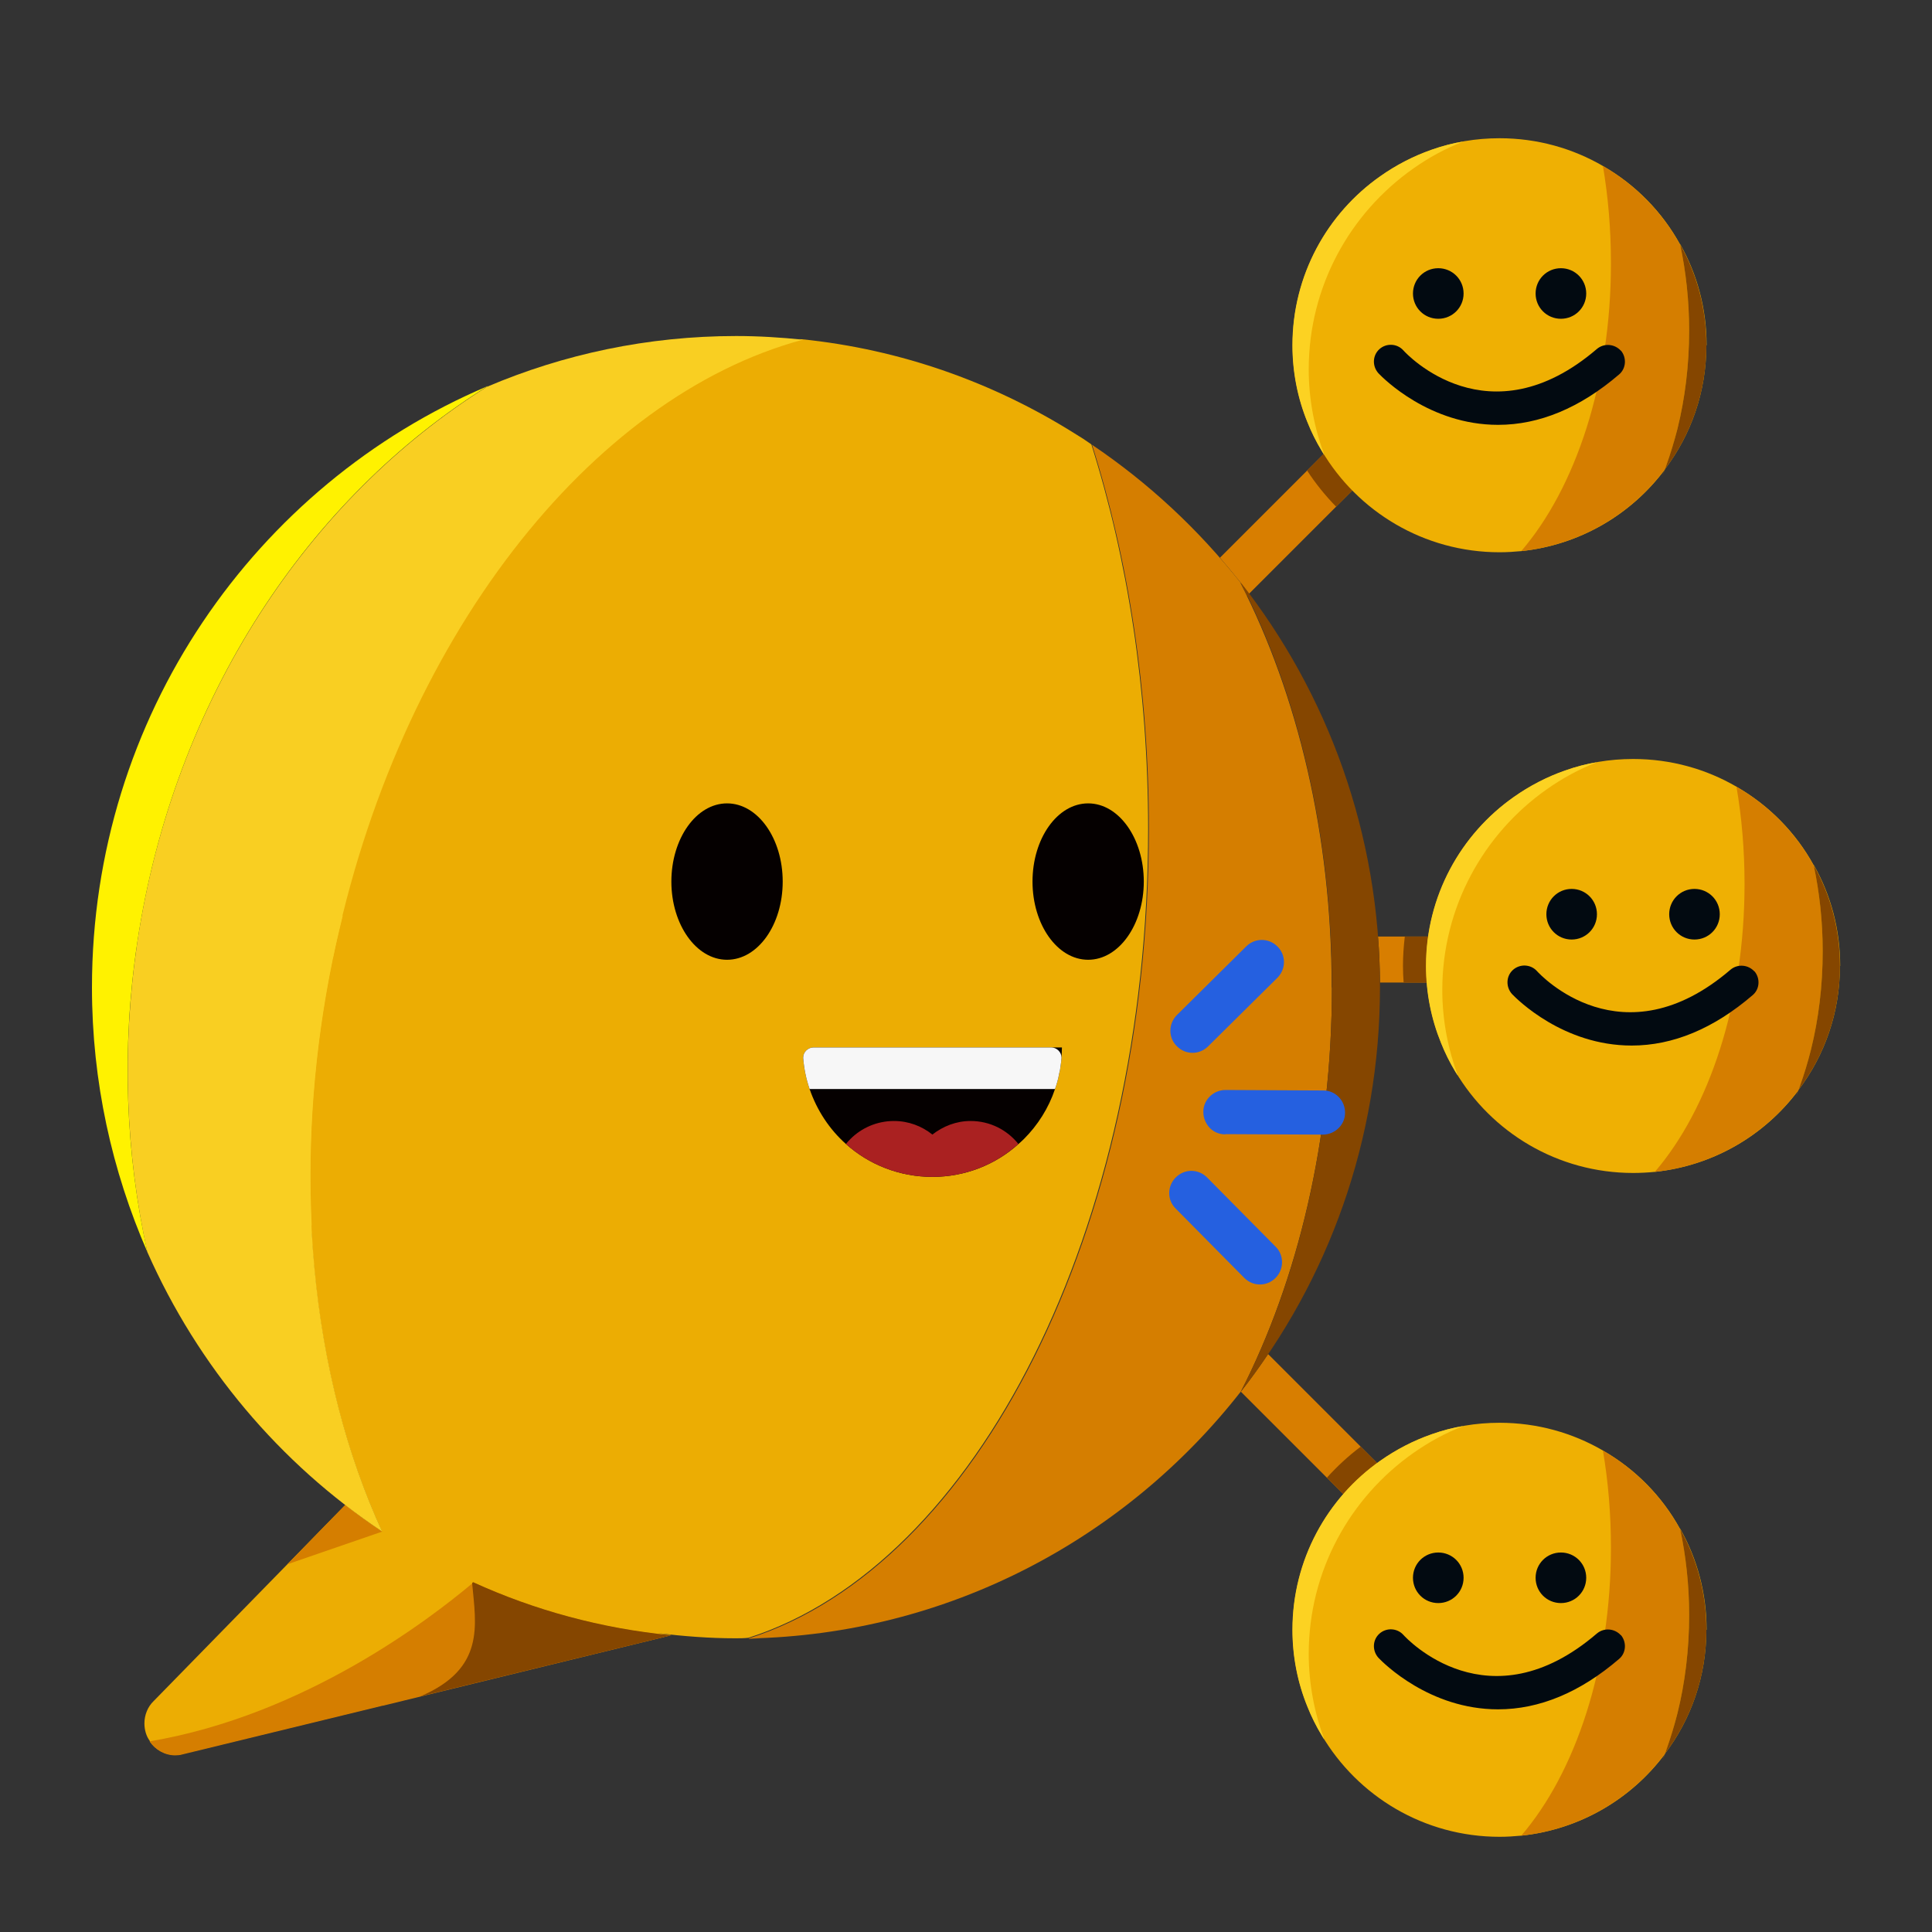 <svg width="40" height="40" viewBox="0 0 40 40" fill="none" xmlns="http://www.w3.org/2000/svg">
<rect x="0" y="0" width="40" height="40" fill="#333333" stroke="none"/>
<path d="M28.172 29.952L26.253 28.033C26.077 28.3 25.886 28.561 25.691 28.814L31.163 34.285L31.834 33.609L28.172 29.952ZM31.091 5.714L25.258 11.547C25.401 11.714 25.544 11.885 25.686 12.062C25.734 12.152 25.777 12.242 25.82 12.333L25.858 12.295L27.663 10.49L31.767 6.39L31.091 5.714ZM28.529 19.39C28.558 19.704 28.567 20.023 28.572 20.342H34.072V19.39H28.529Z" fill="#D87E00"/>
<path d="M34.071 19.391V20.343H29.061C29.052 20.229 29.047 20.114 29.047 20C29.047 19.795 29.061 19.591 29.085 19.391H34.071Z" fill="#854600"/>
<path d="M31.767 6.39L27.663 10.49C27.439 10.261 27.239 10.014 27.062 9.742L31.091 5.714L31.767 6.39Z" fill="#854600"/>
<path d="M31.833 33.609L31.161 34.285L27.471 30.595C27.685 30.357 27.918 30.143 28.171 29.952L31.833 33.609Z" fill="#854600"/>
<path d="M7.914 31.709C7.647 31.533 7.4 31.357 7.152 31.162L6.733 31.585L3.181 35.219C3.057 35.338 2.99 35.509 2.99 35.681C2.99 35.814 3.028 35.947 3.1 36.042C3.1 36.042 3.1 36.042 3.1 36.052C3.214 36.223 3.409 36.333 3.624 36.333C3.671 36.333 3.724 36.333 3.771 36.314L13.895 33.852C13.805 33.843 13.719 33.828 13.628 33.814C14.152 33.876 14.681 33.919 15.219 33.919C15.314 33.919 15.405 33.919 15.495 33.909C20.209 32.4 23.771 25.471 23.771 17.157C23.771 14.285 23.347 11.576 22.595 9.2C22.481 9.119 22.371 9.047 22.252 8.976C20.576 7.923 18.657 7.233 16.595 7.023C12.219 8.204 8.228 13.223 6.876 19.838C5.971 24.262 6.438 28.514 7.905 31.7" fill="#ECAD03"/>
<path d="M7.913 31.71L5.951 32.386L7.146 31.157C7.394 31.348 7.646 31.533 7.908 31.705L7.913 31.71Z" fill="#D57E00"/>
<path d="M13.899 33.857L7.932 35.314H7.923L3.775 36.324C3.727 36.338 3.675 36.343 3.627 36.343C3.413 36.343 3.218 36.228 3.104 36.062V36.052C6.308 35.509 8.889 33.528 9.78 32.781C9.78 32.781 9.794 32.767 9.799 32.762C11.07 33.343 12.451 33.719 13.899 33.862V33.857Z" fill="#D57E00"/>
<path d="M13.899 33.857L8.699 35.123C10.056 34.547 9.852 33.638 9.775 32.776C9.775 32.776 9.79 32.762 9.794 32.757C11.066 33.338 12.447 33.714 13.895 33.857H13.899Z" fill="#854600"/>
<path d="M16.619 7.029C16.619 7.029 16.609 7.029 16.605 7.029C16.466 7.01 16.481 7.01 16.619 7.029Z" fill="#F9CF22"/>
<path d="M15.504 33.919C15.594 33.919 15.685 33.919 15.77 33.919C15.68 33.919 15.585 33.928 15.494 33.928C15.494 33.928 15.494 33.928 15.504 33.928V33.919Z" fill="#D57E00"/>
<path d="M25.685 12.067C25.685 12.067 25.685 12.067 25.685 12.076C25.642 12.01 25.585 11.952 25.537 11.886C25.585 11.943 25.637 12 25.68 12.067H25.685Z" fill="#D57E00"/>
<path d="M25.694 28.805C25.694 28.814 25.684 28.819 25.68 28.828C25.68 28.828 25.68 28.814 25.689 28.809L25.694 28.805Z" fill="#854600"/>
<path d="M25.689 12.076C25.747 12.148 25.804 12.219 25.856 12.29C25.813 12.219 25.751 12.157 25.694 12.086C25.694 12.086 25.694 12.086 25.694 12.076H25.689Z" fill="#854600"/>
<path d="M27.576 20.442C27.576 23.595 26.867 26.504 25.695 28.804C23.305 31.861 19.629 33.842 15.5 33.923C20.219 32.419 23.786 25.485 23.786 17.166C23.786 14.295 23.362 11.585 22.61 9.209C23.781 9.999 24.814 10.961 25.686 12.066C25.686 12.066 25.686 12.066 25.686 12.076C26.862 14.376 27.571 17.285 27.571 20.447L27.576 20.442Z" fill="#D57E00"/>
<path d="M25.686 28.819C26.871 26.518 27.576 23.604 27.576 20.438C27.576 17.271 26.866 14.361 25.686 12.057C27.49 14.357 28.571 17.266 28.571 20.438C28.571 23.609 27.495 26.514 25.686 28.819Z" fill="#854600"/>
<path d="M6.885 19.848C5.98 24.271 6.446 28.524 7.913 31.709C5.794 30.3 4.099 28.29 3.051 25.924C2.604 23.895 2.513 21.733 2.842 19.514C3.599 14.476 6.385 10.324 10.08 8.009C11.665 7.333 13.413 6.957 15.242 6.957C15.708 6.957 16.17 6.986 16.623 7.033C12.242 8.209 8.242 13.229 6.889 19.852L6.885 19.848Z" fill="#F9CF22"/>
<path d="M10.095 7.995C10.095 7.995 10.08 8.005 10.075 8.009C10.066 8.009 10.056 8.009 10.047 8.019C10.061 8.009 10.08 8 10.09 7.995H10.095Z" fill="#FFF200"/>
<path d="M6.891 19.852C6.5 21.747 6.367 23.609 6.453 25.371C5.572 24.867 4.929 23.776 4.848 22.481C4.739 20.7 5.729 19.171 7.096 18.957C7.024 19.252 6.953 19.552 6.891 19.852Z" fill="#F9CF22"/>
<path d="M2.842 19.514C2.509 21.728 2.604 23.905 3.052 25.924C2.319 24.247 1.904 22.395 1.904 20.443C1.904 14.838 5.285 10.033 10.095 7.995C6.39 10.305 3.6 14.466 2.842 19.514Z" fill="#FFF200"/>
<path d="M16.205 18.252C16.205 19.147 15.691 19.871 15.053 19.871C14.415 19.871 13.9 19.142 13.9 18.252C13.9 17.361 14.415 16.633 15.053 16.633C15.691 16.633 16.205 17.361 16.205 18.252ZM22.529 16.633C21.891 16.633 21.377 17.361 21.377 18.252C21.377 19.142 21.891 19.871 22.529 19.871C23.167 19.871 23.681 19.142 23.681 18.252C23.681 17.361 23.167 16.633 22.529 16.633Z" fill="#050000"/>
<path d="M21.986 21.686C21.986 21.757 21.981 21.824 21.977 21.895V21.909C21.972 21.966 21.967 22.019 21.957 22.076C21.953 22.124 21.943 22.176 21.929 22.228C21.91 22.333 21.881 22.443 21.843 22.547C21.71 22.943 21.486 23.295 21.2 23.581C21.162 23.619 21.124 23.652 21.086 23.686C20.615 24.109 19.991 24.366 19.305 24.366C18.619 24.366 17.986 24.109 17.515 23.686C17.172 23.381 16.915 22.99 16.762 22.547C16.691 22.343 16.648 22.133 16.629 21.909V21.895C16.629 21.781 16.729 21.686 16.843 21.686H21.986Z" fill="#050000"/>
<path d="M21.085 23.685C20.614 24.109 19.99 24.366 19.304 24.366C18.618 24.366 17.985 24.109 17.514 23.685C17.542 23.647 17.576 23.614 17.609 23.58C17.837 23.352 18.157 23.209 18.509 23.209C18.809 23.209 19.085 23.314 19.304 23.49C19.523 23.319 19.795 23.209 20.095 23.209C20.499 23.209 20.852 23.395 21.085 23.685Z" fill="#AA2121"/>
<path d="M21.977 21.895V21.909C21.972 21.966 21.967 22.019 21.957 22.076C21.953 22.124 21.943 22.176 21.929 22.228C21.91 22.333 21.881 22.443 21.843 22.547H16.762C16.691 22.343 16.648 22.133 16.629 21.909V21.895C16.629 21.781 16.729 21.686 16.843 21.686H21.762C21.877 21.686 21.977 21.781 21.977 21.895Z" fill="#F7F7F7"/>
<path d="M35.328 7.148C35.328 8.115 35.009 9.005 34.467 9.719C34.467 9.724 34.467 9.724 34.467 9.724C33.776 10.648 32.714 11.281 31.5 11.41C31.352 11.424 31.2 11.434 31.047 11.434C29.481 11.434 28.109 10.591 27.366 9.334C27.252 9.143 27.152 8.943 27.071 8.738C26.871 8.248 26.762 7.71 26.762 7.148C26.762 5.7 27.481 4.419 28.581 3.648C28.905 3.419 29.262 3.234 29.643 3.1C30.081 2.943 30.557 2.862 31.047 2.862C31.828 2.862 32.562 3.072 33.19 3.438C33.862 3.824 34.414 4.386 34.785 5.062H34.79C35.138 5.677 35.333 6.391 35.333 7.148H35.328Z" fill="#EFB003"/>
<path d="M34.972 6.843C34.972 7.562 34.887 8.248 34.729 8.881C34.663 9.143 34.587 9.391 34.501 9.634C34.491 9.662 34.482 9.691 34.468 9.719C34.453 9.772 34.429 9.824 34.406 9.872C34.429 9.824 34.449 9.777 34.463 9.724C33.772 10.648 32.71 11.281 31.496 11.41C32.62 10.1 33.353 7.919 33.353 5.453C33.353 4.753 33.296 4.077 33.187 3.438C33.858 3.824 34.41 4.386 34.782 5.062H34.787C34.906 5.624 34.972 6.219 34.972 6.843Z" fill="#D57E00"/>
<path d="M35.329 7.148C35.329 8.115 35.01 9.005 34.467 9.72C34.481 9.691 34.491 9.662 34.5 9.634C34.586 9.391 34.662 9.143 34.729 8.882C34.886 8.248 34.972 7.562 34.972 6.843C34.972 6.22 34.905 5.624 34.786 5.062C35.133 5.677 35.329 6.391 35.329 7.148Z" fill="#854600"/>
<path d="M32.317 6.6C32.607 6.6 32.841 6.367 32.841 6.077C32.841 5.786 32.607 5.553 32.317 5.553C32.026 5.553 31.793 5.786 31.793 6.077C31.793 6.367 32.026 6.6 32.317 6.6Z" fill="#020A11"/>
<path d="M29.778 6.6C30.068 6.6 30.302 6.367 30.302 6.077C30.302 5.786 30.068 5.553 29.778 5.553C29.487 5.553 29.254 5.786 29.254 6.077C29.254 6.367 29.487 6.6 29.778 6.6Z" fill="#020A11"/>
<path d="M33.559 7.262C33.43 7.119 33.211 7.1 33.063 7.224C30.821 9.148 29.125 7.334 29.054 7.253C28.925 7.11 28.701 7.1 28.559 7.229C28.416 7.358 28.406 7.581 28.54 7.729C28.644 7.838 29.597 8.796 31.016 8.796C31.873 8.796 32.716 8.443 33.521 7.753C33.668 7.629 33.682 7.405 33.559 7.258V7.262Z" fill="#020A11"/>
<path d="M34.462 9.724C34.462 9.724 34.462 9.724 34.462 9.72C34.448 9.772 34.424 9.824 34.4 9.872C34.424 9.824 34.443 9.777 34.458 9.724H34.462Z" fill="#854600"/>
<path d="M30.301 2.929C29.929 3.072 29.582 3.262 29.258 3.491C27.953 4.41 27.096 5.929 27.096 7.648C27.096 8.272 27.215 8.872 27.42 9.424C27.401 9.395 27.382 9.367 27.363 9.333C27.248 9.143 27.148 8.943 27.067 8.738C26.867 8.248 26.758 7.71 26.758 7.148C26.758 5.7 27.477 4.419 28.577 3.648C28.901 3.419 29.258 3.233 29.639 3.1C29.853 3.024 30.072 2.967 30.301 2.929Z" fill="#FCD222"/>
<path d="M35.328 33.743C35.328 34.709 35.009 35.6 34.467 36.314C34.467 36.319 34.467 36.319 34.467 36.319C33.776 37.243 32.714 37.876 31.5 38.005C31.352 38.019 31.2 38.029 31.047 38.029C29.481 38.029 28.109 37.186 27.366 35.928C27.252 35.738 27.152 35.538 27.071 35.333C26.871 34.843 26.762 34.305 26.762 33.743C26.762 32.295 27.481 31.014 28.581 30.243C28.905 30.014 29.262 29.828 29.643 29.695C30.081 29.538 30.557 29.457 31.047 29.457C31.828 29.457 32.562 29.667 33.19 30.033C33.862 30.419 34.414 30.981 34.785 31.657H34.79C35.138 32.271 35.333 32.986 35.333 33.743H35.328Z" fill="#EFB003"/>
<path d="M34.972 33.438C34.972 34.157 34.887 34.843 34.729 35.476C34.663 35.738 34.587 35.986 34.501 36.228C34.491 36.257 34.482 36.286 34.468 36.314C34.453 36.367 34.429 36.419 34.406 36.467C34.429 36.419 34.449 36.371 34.463 36.319C33.772 37.243 32.71 37.876 31.496 38.005C32.62 36.695 33.353 34.514 33.353 32.047C33.353 31.348 33.296 30.671 33.187 30.033C33.858 30.419 34.41 30.981 34.782 31.657H34.787C34.906 32.219 34.972 32.814 34.972 33.438Z" fill="#D57E00"/>
<path d="M35.329 33.743C35.329 34.71 35.01 35.6 34.467 36.314C34.481 36.286 34.491 36.257 34.5 36.229C34.586 35.986 34.662 35.738 34.729 35.476C34.886 34.843 34.972 34.157 34.972 33.438C34.972 32.814 34.905 32.219 34.786 31.657C35.133 32.272 35.329 32.986 35.329 33.743Z" fill="#854600"/>
<path d="M32.317 33.19C32.607 33.19 32.841 32.957 32.841 32.666C32.841 32.376 32.607 32.143 32.317 32.143C32.026 32.143 31.793 32.376 31.793 32.666C31.793 32.957 32.026 33.19 32.317 33.19Z" fill="#020A11"/>
<path d="M29.778 33.19C30.068 33.19 30.302 32.957 30.302 32.666C30.302 32.376 30.068 32.143 29.778 32.143C29.487 32.143 29.254 32.376 29.254 32.666C29.254 32.957 29.487 33.19 29.778 33.19Z" fill="#020A11"/>
<path d="M33.559 33.857C33.43 33.714 33.211 33.695 33.063 33.819C30.821 35.743 29.125 33.928 29.054 33.847C28.925 33.705 28.701 33.695 28.559 33.824C28.416 33.952 28.406 34.176 28.54 34.324C28.644 34.433 29.597 35.39 31.016 35.39C31.873 35.39 32.716 35.038 33.521 34.347C33.668 34.224 33.682 34 33.559 33.852V33.857Z" fill="#020A11"/>
<path d="M34.462 36.319C34.462 36.319 34.462 36.319 34.462 36.315C34.448 36.367 34.424 36.419 34.4 36.467C34.424 36.419 34.443 36.372 34.458 36.319H34.462Z" fill="#854600"/>
<path d="M30.301 29.523C29.929 29.666 29.582 29.857 29.258 30.085C27.953 31.004 27.096 32.523 27.096 34.242C27.096 34.866 27.215 35.466 27.42 36.019C27.401 35.99 27.382 35.962 27.363 35.928C27.248 35.738 27.148 35.538 27.067 35.333C26.867 34.843 26.758 34.304 26.758 33.742C26.758 32.295 27.477 31.014 28.577 30.242C28.901 30.014 29.258 29.828 29.639 29.695C29.853 29.619 30.072 29.561 30.301 29.523Z" fill="#FCD222"/>
<path d="M38.094 20C38.094 20.966 37.775 21.857 37.232 22.571C37.232 22.576 37.232 22.576 37.232 22.576C36.542 23.5 35.48 24.133 34.265 24.262C34.118 24.276 33.965 24.285 33.813 24.285C32.246 24.285 30.875 23.442 30.132 22.185C30.018 21.995 29.918 21.795 29.837 21.59C29.637 21.1 29.527 20.561 29.527 20C29.527 18.552 30.246 17.271 31.346 16.5C31.67 16.271 32.027 16.085 32.408 15.952C32.846 15.795 33.323 15.714 33.813 15.714C34.594 15.714 35.327 15.923 35.956 16.29C36.627 16.676 37.18 17.238 37.551 17.914H37.556C37.904 18.528 38.099 19.242 38.099 20H38.094Z" fill="#EFB003"/>
<path d="M37.738 19.695C37.738 20.414 37.652 21.1 37.495 21.733C37.428 21.995 37.352 22.242 37.267 22.485C37.257 22.514 37.247 22.542 37.233 22.571C37.219 22.623 37.195 22.676 37.171 22.723C37.195 22.676 37.214 22.628 37.228 22.576C36.538 23.5 35.476 24.133 34.262 24.262C35.386 22.952 36.119 20.771 36.119 18.304C36.119 17.604 36.062 16.928 35.952 16.29C36.624 16.676 37.176 17.238 37.547 17.914H37.552C37.671 18.476 37.738 19.071 37.738 19.695Z" fill="#D57E00"/>
<path d="M38.094 20C38.094 20.966 37.775 21.857 37.232 22.571C37.247 22.543 37.256 22.514 37.266 22.485C37.352 22.243 37.428 21.995 37.494 21.733C37.651 21.1 37.737 20.414 37.737 19.695C37.737 19.071 37.67 18.476 37.551 17.914C37.899 18.528 38.094 19.243 38.094 20Z" fill="#854600"/>
<path d="M35.082 19.452C35.373 19.452 35.606 19.219 35.606 18.928C35.606 18.638 35.373 18.404 35.082 18.404C34.792 18.404 34.559 18.638 34.559 18.928C34.559 19.219 34.792 19.452 35.082 19.452Z" fill="#020A11"/>
<path d="M32.539 19.452C32.83 19.452 33.063 19.219 33.063 18.928C33.063 18.638 32.83 18.404 32.539 18.404C32.249 18.404 32.016 18.638 32.016 18.928C32.016 19.219 32.249 19.452 32.539 19.452Z" fill="#020A11"/>
<path d="M36.324 20.114C36.196 19.971 35.977 19.952 35.829 20.076C33.586 22 31.891 20.185 31.82 20.104C31.691 19.962 31.467 19.952 31.324 20.081C31.181 20.209 31.172 20.433 31.305 20.581C31.41 20.69 32.362 21.647 33.782 21.647C34.639 21.647 35.481 21.295 36.286 20.604C36.434 20.48 36.448 20.257 36.324 20.109V20.114Z" fill="#020A11"/>
<path d="M37.228 22.576C37.228 22.576 37.228 22.576 37.228 22.571C37.214 22.624 37.19 22.676 37.166 22.724C37.19 22.676 37.209 22.628 37.223 22.576H37.228Z" fill="#854600"/>
<path d="M33.066 15.78C32.695 15.923 32.347 16.114 32.023 16.342C30.719 17.261 29.861 18.78 29.861 20.499C29.861 21.123 29.981 21.723 30.185 22.276C30.166 22.247 30.147 22.218 30.128 22.185C30.014 21.995 29.914 21.795 29.833 21.59C29.633 21.099 29.523 20.561 29.523 19.999C29.523 18.552 30.242 17.271 31.343 16.499C31.666 16.271 32.023 16.085 32.404 15.952C32.619 15.876 32.838 15.818 33.066 15.78Z" fill="#FCD222"/>
<path d="M25.686 12.066C25.733 12.152 25.776 12.243 25.819 12.333L25.857 12.295C25.805 12.219 25.747 12.143 25.686 12.066Z" fill="#854600"/>
<path d="M25.014 21.662L26.448 20.243C26.628 20.062 26.628 19.772 26.448 19.596C26.267 19.415 25.981 19.415 25.8 19.596L24.367 21.015C24.186 21.196 24.186 21.486 24.367 21.662C24.547 21.843 24.833 21.843 25.014 21.662ZM25.371 23.481L27.39 23.491C27.638 23.491 27.852 23.286 27.848 23.034C27.848 22.781 27.643 22.572 27.39 22.577L25.371 22.567C25.124 22.567 24.909 22.772 24.914 23.024C24.914 23.153 24.967 23.267 25.047 23.353C25.133 23.439 25.243 23.486 25.371 23.486V23.481ZM26.409 26.458C26.586 26.281 26.59 25.986 26.409 25.81L24.99 24.377C24.809 24.196 24.524 24.196 24.343 24.377C24.162 24.558 24.162 24.848 24.343 25.024L25.762 26.458C25.943 26.639 26.229 26.639 26.409 26.458Z" fill="#2560E0"/>
</svg>
